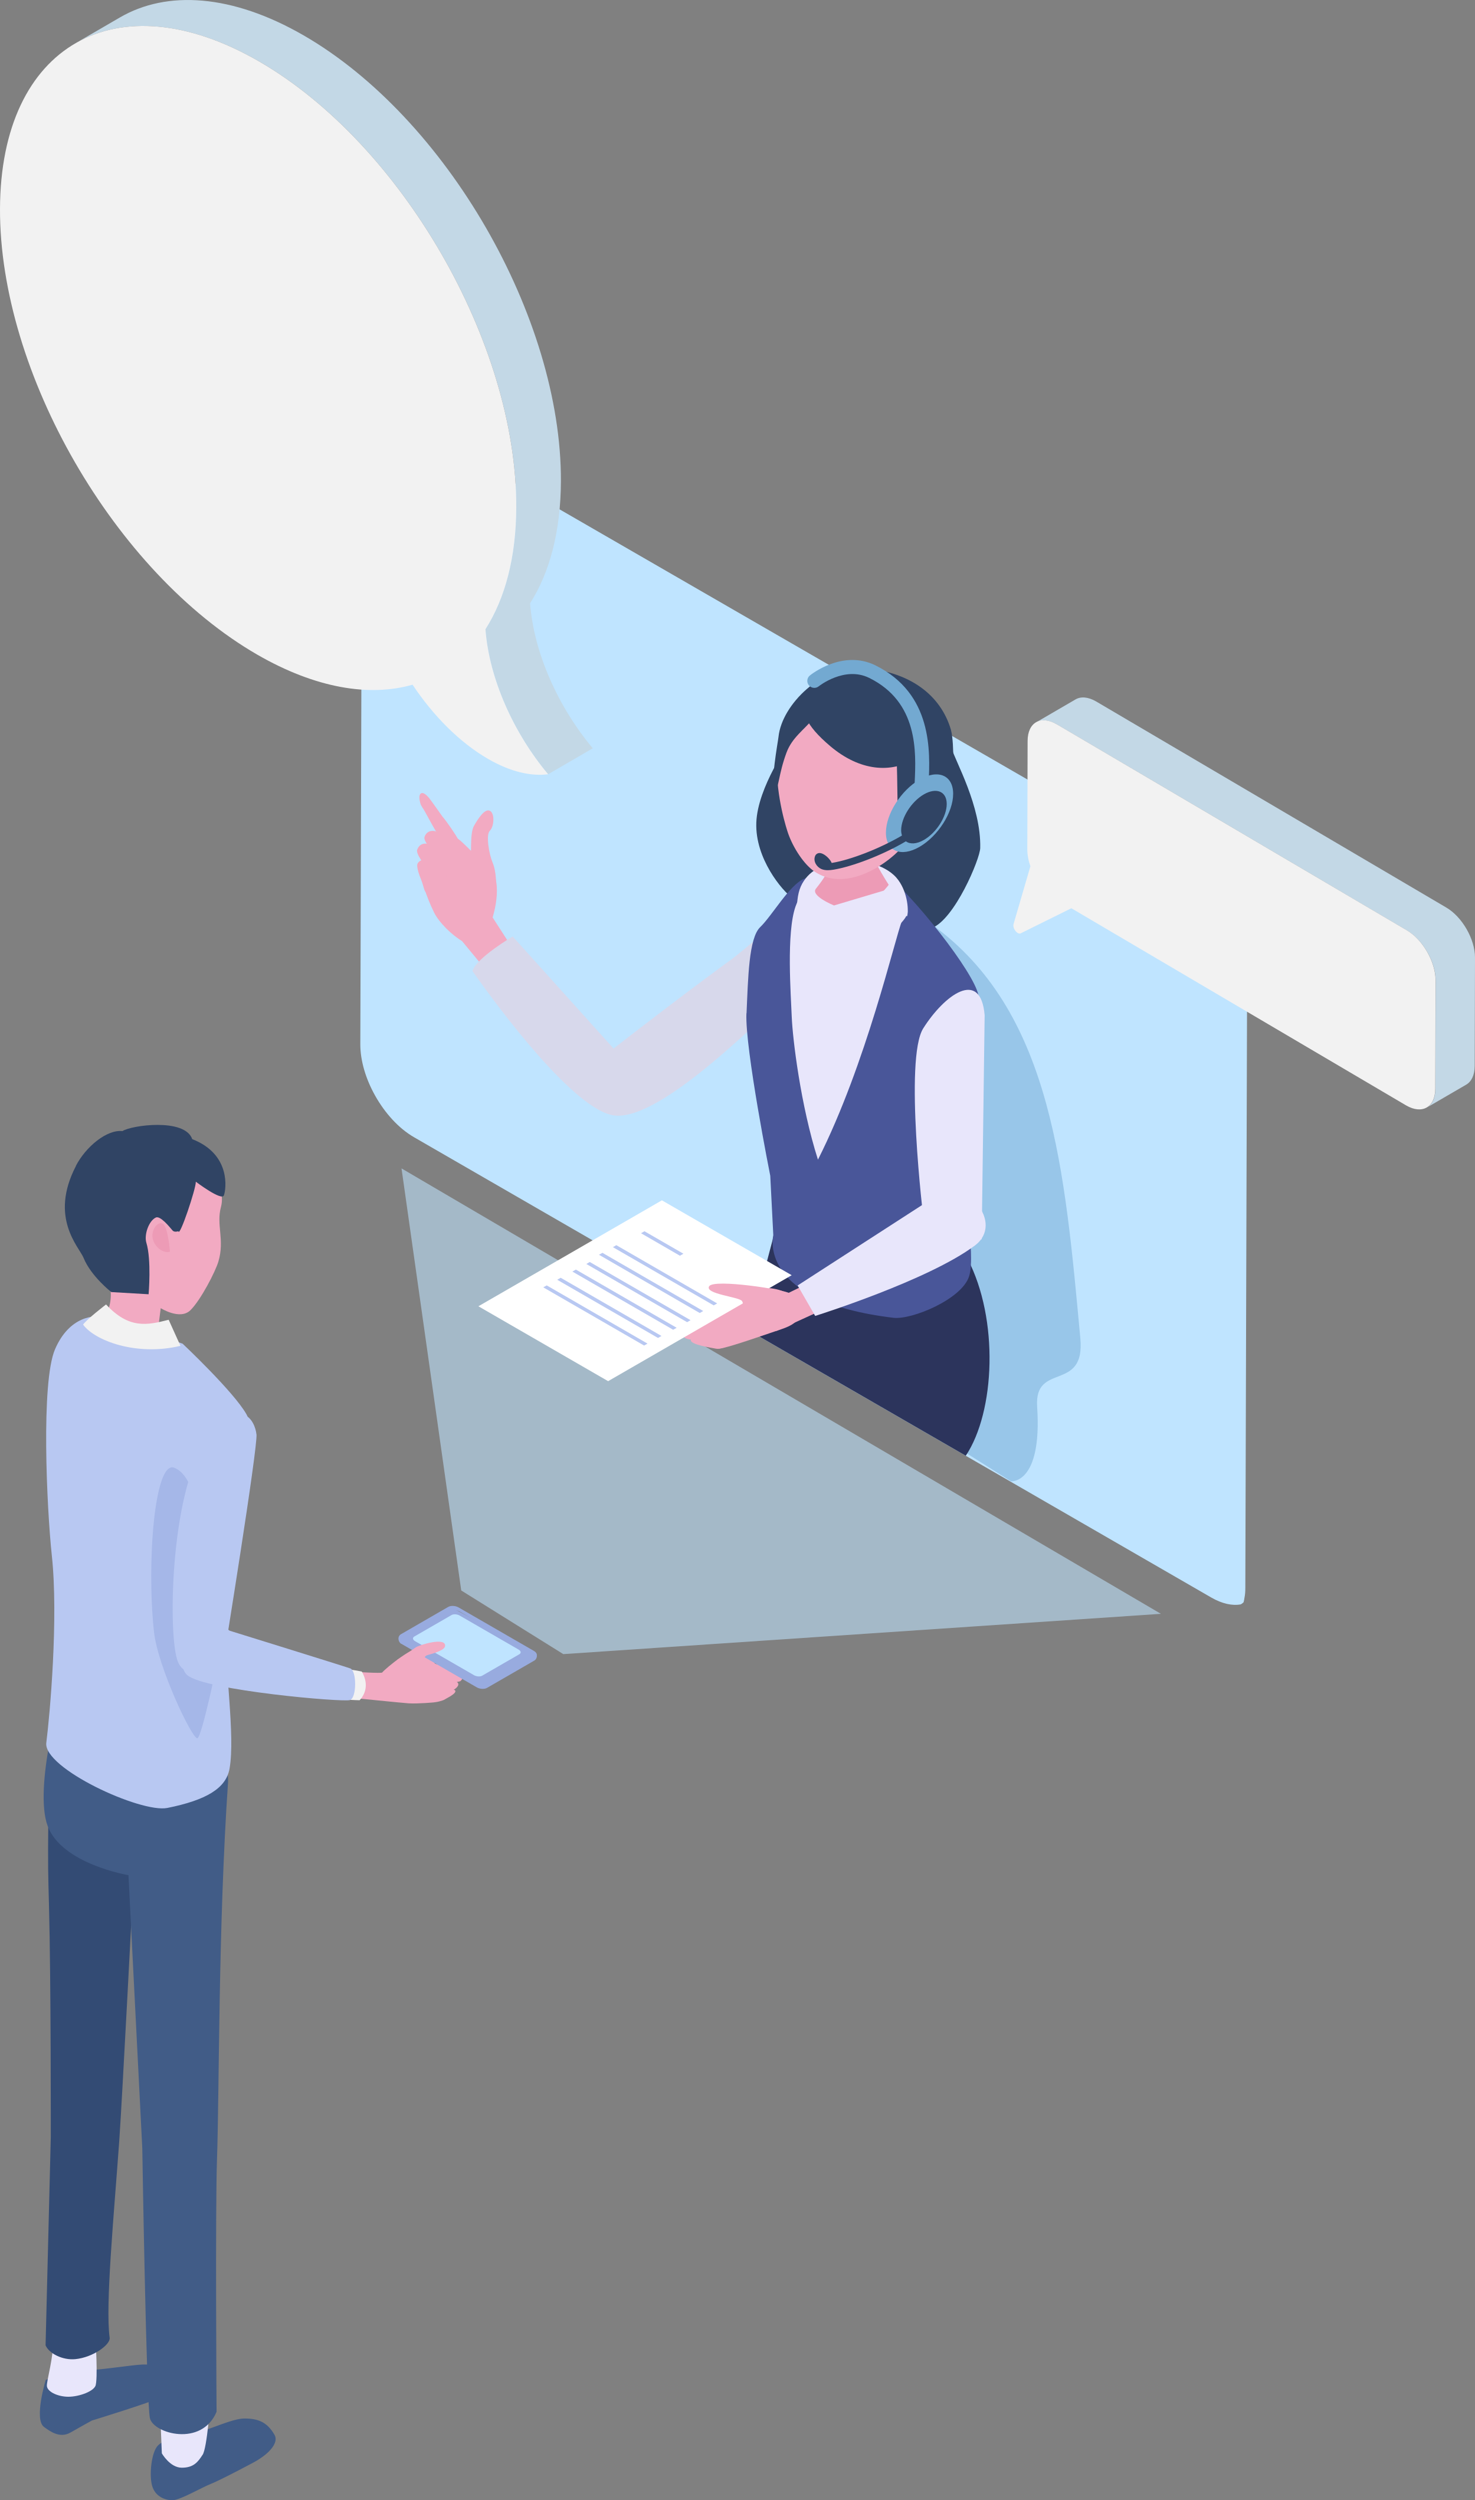 <?xml version="1.0" encoding="UTF-8"?>
<svg xmlns="http://www.w3.org/2000/svg" viewBox="0 0 243.08 412.01">
  <rect x="0" y="0" width="243.08" height="412.01" fill="#808080" stroke="none"/>
  <defs>
    <style>
      .cls-1, .cls-2 {
        fill: #bfe4ff;
      }

      .cls-3 {
        fill: #304464;
      }

      .cls-4 {
        fill: #2c345c;
      }

      .cls-5 {
        fill: #d7d8eb;
      }

      .cls-6 {
        fill: #495699;
      }

      .cls-7 {
        fill: #fff;
      }

      .cls-8 {
        fill: #c3d8e6;
      }

      .cls-9 {
        fill: #73a9d1;
      }

      .cls-10 {
        fill: #415c87;
      }

      .cls-11 {
        fill: #f2f2f2;
      }

      .cls-12 {
        fill: #98abdf;
      }

      .cls-13 {
        isolation: isolate;
      }

      .cls-14 {
        fill: #a5b7e8;
      }

      .cls-15 {
        fill: #91c1e5;
        mix-blend-mode: multiply;
        opacity: .83;
      }

      .cls-16 {
        fill: #ed9bb6;
      }

      .cls-17 {
        fill: #e8e6fb;
      }

      .cls-2 {
        opacity: .57;
      }

      .cls-18 {
        fill: #b8c8f2;
      }

      .cls-19 {
        fill: #f2aac2;
      }

      .cls-20 {
        fill: #334b74;
      }
    </style>
  </defs>
  <g class="cls-13">
    <g id="_レイヤー_2" data-name="レイヤー 2">
      <g id="Layer_1" data-name="Layer 1">
        <g>
          <g>
            <g>
              <g>
                <path class="cls-10" d="M30.51,401.1c1.46.57,7.15-2.49,9.61-2.55,2.46-.06,3.94.64,5.12,2.68.76,1.31-.9,3.2-3.56,4.61-3.3,1.76-5.99,3.11-6.87,3.45-1.59.62-5.14,2.72-6.38,2.72-1.24,0-2.83-.6-3.35-2.34-.52-1.73-.15-5.53.93-6.66,1.08-1.14,4.5-1.91,4.5-1.91Z"/>
                <path class="cls-10" d="M11.77,390.49c1.12.59,8.17-.52,10.86-.78,2.29-.23,3.93.14,4.72,1.28.79,1.14.62,3.37-.8,4.06-1.82.88-11.41,3.83-11.41,3.83,0,0-1.8.98-3.54,1.98-1.74.99-3.34-.19-4.33-.91-1.73-1.25.27-7.77.27-7.77l4.24-1.68Z"/>
                <path class="cls-17" d="M33.38,404.53c-.76,1.18-1.47,2.12-3.42,2.12-1.95,0-3.29-2.37-3.29-2.37l-.34-8.49h8.33s-.51,7.56-1.27,8.74Z"/>
                <path class="cls-17" d="M15.71,393.21c-.49,1-3.04,1.84-4.74,1.74-1.7-.1-3.17-.89-3.24-1.75-.07-.87,1.14-4.79,1.07-8.01l6.92-.11s.47,7.14-.01,8.14Z"/>
                <path class="cls-20" d="M22.04,309.08s-14.01-17.65-14.08-9.35c-.08,8.29-.02,9.19.11,14.16.34,12.66.3,38.28.3,38.28l-.86,34.32c.6,1.37,2.83,2.47,4.9,2.27,2.93-.28,5.82-2.41,5.66-3.52-.74-5.32.73-20.5,1.58-32.41.49-6.93,2.3-42.07,2.39-43.74Z"/>
                <path class="cls-10" d="M37.58,293.56c.57-8.22-24.2-23.39-26.65-17.3-.88,2.19-5.41,18.34-3.08,24.63,2.33,6.29,13.32,8.12,13.32,8.12l2.28,45.01s.66,41.98,1.26,44.49c.6,2.51,8.52,4.77,10.98-1.07,0,0-.22-33.52.07-41.6.4-11.41.19-38.47,1.83-62.27Z"/>
              </g>
              <path class="cls-18" d="M7.63,287.19c-.54,4.19,15.58,11.62,19.95,10.74,6.4-1.29,9.68-3.23,10.25-6.48.98-5.59-.89-16.58-.52-23.06.84-14.93,2.88-18.84,3.62-23.39.48-2.97,1.11-9.42-.33-11.97-2.1-3.7-10.51-11.61-10.51-11.61,0,0-11.75-4.01-12.72-4.31-1.77-.55-5.96-.21-8.3,5.23-2.34,5.44-1.37,26.12-.53,33.99,1.11,10.28-.32,26.25-.91,30.86Z"/>
              <g>
                <g>
                  <path class="cls-19" d="M14.17,203.15c.28,1.49,1.13,3.79,1.13,3.79,4.68,4.8,2.83,9.45,1.11,11.43,0,0,2.75,1.1,5.79,1.42,3.05.32,3.85-.8,3.85-.8l.44-3.42s3.18,2.02,4.89.34c1.71-1.68,4.13-6.38,4.61-8.02,1.07-3.59-.38-6.02.42-8.98.96-3.55-2.49-7.11-5.21-9.57-2.72-2.46-8.71-1.88-12.12-.5-2.96,1.2-4.94,3.85-5.47,6.01-.53,2.15-.12,4.73.56,8.32Z"/>
                  <path class="cls-16" d="M26.81,201.65c-.88-.46-2.05,1.18-1.59,2.66.46,1.49,1.96,2.28,2.79,1.95,0,0-.32-4.16-1.2-4.62Z"/>
                </g>
                <path class="cls-3" d="M12.5,192.13c1.65-3.18,5.11-6.02,7.68-5.74,1.45-.96,10.29-2.2,11.5,1.33,6.44,2.49,5.58,8.28,5.22,9.26-.36.99-4.63-2.25-4.63-2.25.06,1.07-2.71,9.31-2.87,8.16,0,0-.66.24-.97-.13-.53-.62-2.03-2.48-2.76-2.12-1.19.58-1.94,2.88-1.55,4.15.86,2.82.37,8.49.37,8.49l-6.15-.36s-3.35-2.62-4.56-5.62c-.75-1.84-5.71-6.61-1.26-15.17Z"/>
                <path class="cls-11" d="M27.81,217.48c-3.56.91-6.56,1.55-10.33-2.52,0,0-3.15,2.41-3.79,3.32,1.93,2.65,8.8,5.24,16.05,3.5l-1.94-4.29Z"/>
              </g>
              <path class="cls-14" d="M32.64,257.35s1.1-13.36-3.89-15.47c-3.31-1.39-4.6,15.84-3.37,27.05.62,5.71,6.22,17.53,7.13,17.52.74-.01,3.43-13.07,3.9-15.33,1.24-6.01-3.76-13.77-3.76-13.77Z"/>
            </g>
            <polygon class="cls-2" points="66.17 192.54 76.01 262.09 92.83 272.58 191.32 265.94 66.17 192.54"/>
            <g>
              <path class="cls-18" d="M42.27,236.35c.23,2.19-5.42,37.06-5.42,37.06,0,0-5.76,4.48-7.5.51s-1.3-27.86,4.5-36.16c5.81-8.29,8.19-3.6,8.41-1.41Z"/>
              <g>
                <path class="cls-19" d="M73.3,274.68l2.95-.71s1.7-1.58,1.74-1.53c.53.66-.17,2.13-.73,2.53-.56.41-2.1,1.25-3.11,1.46-.66.14-2.41,0-3-.11-.99-.2-1.49-1.78-.59-2.56.15.09,2.74.92,2.74.92Z"/>
                <path class="cls-19" d="M62.98,275.61c-.13.17-4.5-.11-4.5-.11l-.87,4.24s8.84.9,9.73.95c1.64.09,4.22-.16,4.22-.16,0,0,1.39-.43,1.39-1.31,0-.64.07-1.33-.03-1.97-.3-1.97-1.89-4.5-3.47-5.61-1.01-.71-5.9,3.25-6.47,3.98Z"/>
                <path class="cls-19" d="M72.09,277.66c1.78-.08,3.78-.62,3.78-.62.75-.66.57-1.83-.94-1.41,0,0-3.09.04-3.76,1.42.01,1.25.18.67.92.61Z"/>
                <path class="cls-19" d="M71.52,278.38c.88,1.65,4.68-.18,3.91-1.09-.54-.63-2.24.12-3.08.09-.96-.04-1,.55-.83,1Z"/>
                <path class="cls-19" d="M71.39,279.68c-.27.31.16.35.2.77.02.17,1.38-.21,1.56-.32.46-.29,2.13-1.05,1.87-1.54-.25-.5-3,.36-3.63,1.09Z"/>
                <g>
                  <path class="cls-12" d="M66.14,270.88l12.42,7.17c.52.3,1.28.34,1.71.09l7.81-4.51c.43-.25.6-1.09.08-1.38l-12.67-6.77c-.52-.3-1.28-.34-1.71-.09l-7.85,4.08c-.43.25-.32,1.12.2,1.42Z"/>
                  <path class="cls-1" d="M68.41,270.45l9.72,5.61c.41.23,1.01.27,1.34.07l6.12-3.53c.33-.19.28-.54-.13-.77l-9.72-5.61c-.41-.23-1.01-.27-1.34-.07l-6.12,3.53c-.33.19-.28.54.13.77Z"/>
                  <path class="cls-12" d="M66.22,270.3l12.42,7.17c.52.3,1.28.34,1.71.09l7.81-4.51c.43-.25.35-.69-.16-.99l-12.42-7.17c-.52-.3-1.28-.34-1.71-.09l-7.81,4.51c-.43.25-.35.69.16.99ZM67.26,269.51l6.97-4.02c.38-.22,1.06-.18,1.53.08l11.08,6.4c.46.27.53.66.15.88l-6.97,4.02c-.38.22-1.06.18-1.53-.08l-11.08-6.4c-.46-.27-.53-.66-.15-.88Z"/>
                </g>
                <path class="cls-19" d="M65.45,273.51s.07.09,3.05-2.03c.56-.4,5.03-1.79,4.85-.22-.08.74-2.3,1.31-2.84,1.46-1.44.41.65,1.75-.4,2.77-1.37,1.34-4.66-1.98-4.66-1.98Z"/>
                <path class="cls-11" d="M56.36,280.03c1.92.14,2.91.15,2.91.15,1.21-1.31,1.35-3.02.35-4.73,0,0-1.25-.27-3.11-.48-6.18-.72-6.88,4.56-.15,5.06Z"/>
                <path class="cls-18" d="M30.89,276.06c2.9,2.5,25.69,4.49,26.8,4.09,1.11-.4,1.11-4.83.04-5.21-1.06-.38-19.89-6.22-19.89-6.22-4.04-3.34-9.86,4.84-6.96,7.34Z"/>
              </g>
            </g>
          </g>
          <g>
            <path class="cls-1" d="M205.53,159.52l-.3,102.11c0,.59-.03,1.15-.14,1.66-.03.25-.09.51-.15.75-.14.14-.3.25-.45.34-1.4.26-3.07-.09-4.88-1.13l-40.46-23.36-20.34-11.74-15.43-8.91-55.17-31.85c-2.52-1.46-4.79-3.98-6.4-6.86-1.51-2.69-2.43-5.7-2.43-8.43l.3-102.11c0-.9.1-1.7.29-2.4.14-.14.3-.25.45-.34.51-.1,1.06-.11,1.62-.03.16.01.31.05.46.07.87.17,1.81.53,2.78,1.09l131.4,75.87c3.59,2.06,6.67,6.29,8.05,10.61.52,1.58.79,3.17.79,4.68Z"/>
            <path class="cls-15" d="M134.29,223.73l-4.53-35.25s-2.22-68.08,11.98-65.28c12.4,2.45,17.79,4.71,17.14,16.06-.3,5.28-7.71,11.24-4.37,13.79,18.88,14.39,20.96,39.8,23.53,67.49.83,8.96-7.61,3.83-7.12,11.26.86,12.83-4.31,12.3-4.31,12.3l-32.32-20.37Z"/>
            <g>
              <g>
                <g>
                  <g>
                    <path class="cls-19" d="M74.44,137.76c1.38.15,2.82,2.49,5.74,4.65s1.38,8.01.62,9.88c-.3.74-3.53,3.42-4.6,2.81-1.69-.96-3.85-3.08-4.67-4.74-1.32-2.68-2.04-5.37-2.04-5.37,0,0,.06-3,1.53-4.61,1.48-1.6,2.04-2.77,3.42-2.62Z"/>
                    <path class="cls-19" d="M80.76,133.62c.81.46.66,2.61-.03,3.27-.69.66-.13,3.85.43,5.2.71,1.69.57,3.63.63,4.71.21,3.63-4.73.19-4.68-.69.06-1.05-.56-1.36.4-4.03.26-.71-.14-4.68.59-5.97.73-1.29,1.83-2.94,2.64-2.49Z"/>
                  </g>
                  <g>
                    <path class="cls-19" d="M68.86,142.22c.42-.58,1.04-.64,1.6-.31.43.45.62,1.21.77,1.79.14.52.14.64.24,1.16,0,0,0,0,0,.01.07.37.19,1.14.17,1.47-.03.49-.27.9-.67.98-.36.07-.85-.24-.99-.59-.13-.3-.36-1.28-.52-1.62-.31-.75-.95-2.4-.6-2.88Z"/>
                    <path class="cls-19" d="M68.76,140.01c.29-.83.99-1.13,1.78-.94.66.37,1.16,1.2,1.54,1.83.34.56.4.7.7,1.28.19.37.67,1.33.76,1.74.14.59,0,1.15-.44,1.39-.4.21-1.08.01-1.38-.35-.26-.32-.92-1.45-1.22-1.76h0c-.63-.76-1.99-2.5-1.75-3.2Z"/>
                    <path class="cls-19" d="M69.96,137.91c.29-.83.99-1.13,1.78-.94.66.37,1.16,1.2,1.54,1.83.29.46.38.65.57,1.03.2.38.67,1.02.83,1.41.23.56.37,1.16-.04,1.46-.37.27-.91.11-1.25-.2-.3-.28-1.07-.95-1.34-1.43-.57-.65-2.34-2.41-2.09-3.15Z"/>
                    <path class="cls-19" d="M75.51,138.36c.38.79-.26,2.84-1.05,2.67-.67-.35-4.14-6.74-4.45-7.32-.2-.37-.62-.9-.73-1.3-.16-.58-.32-1.44.12-1.68.4-.22.97.38,1.28.73.27.31,2.22,3.08,2.22,3.08.65.74,2.25,3.04,2.62,3.82Z"/>
                  </g>
                  <polygon class="cls-19" points="75.32 154.08 79.39 159.01 84.2 155.86 80.88 150.71 75.32 154.08"/>
                </g>
                <path class="cls-5" d="M77.86,160.01c4.58,6.54,16.95,23.05,23.4,23.81,7.97.95,25.48-17.51,28.57-19.91,2.39-1.85-.82-12.7-.86-12.72l-27.14,22.39-17.34-19.26s-5.95,3.5-6.63,5.68Z"/>
              </g>
              <g>
                <path class="cls-4" d="M159.47,207.46l-31.63-5.08-4.45,16.86,35.77,20.65c4.84-7.26,5.48-22.5.31-32.43Z"/>
                <path class="cls-5" d="M99.54,174.02s32.44-25.46,36.08-25.53c3.64-.07,4.57,6.92.52,10.21-8.59,6.98-27.93,24.49-31.47,23.13-5.21-1.99-5.13-7.81-5.13-7.81Z"/>
                <g>
                  <path class="cls-3" d="M156.88,123.43c-.83-3.2-26.7-1.16-26.7-1.16,0,0-5.34,7.41-5.54,13.31-.21,5.9,4.26,11.21,5.96,12.41,2.52,1.76,11.46,7.45,11.46,7.45,0,0,7.75-1.11,11.5-2.51,3.75-1.4,7.94-11.37,7.98-13.18.17-6.94-4.16-14.41-4.66-16.32Z"/>
                  <g>
                    <path class="cls-17" d="M140.7,142.39c5.31,2.73,13.28,12.05,13.28,12.05l-6.49,60.45-14.82-12.11-5.48-34.99,2.31-18.84s5.89-9.28,11.2-6.55Z"/>
                    <path class="cls-6" d="M123.03,166.98c.26-5.77.36-12.4,2.26-14.21,1.9-1.82,4.79-6.88,7.13-7.91s-.27,1.58-1.31,4.5c-1.55,4.37-.76,14.71-.63,18.22.14,3.52,1.45,14.55,4.32,23.52,8.01-15.87,12.65-36.39,13.88-39.46,1.53-3.81-4.39-9.04-4.39-9.04,4.8,3.29,14.84,15.72,16.69,20.53,1.86,4.82-.41,16.3-2.54,31.57,0,0,2.47,11.8,1.27,15.61-1.2,3.81-9.46,7.2-12.46,6.85-22.66-2.7-19.81-13.61-19.81-13.61l-.5-9.79s-4.19-21.01-3.93-26.79Z"/>
                  </g>
                  <g>
                    <path class="cls-17" d="M136.52,142.75c-1.5-.22-4.2,1.43-4.9,4.38-.75,3.15.27,6.94.27,6.94l4.85-.11.68-1.11c-.24-.93-.65-7.82-.9-10.1Z"/>
                    <path class="cls-17" d="M149.5,150.98c.31-1.18-.02-4.33-1.77-6.34-2.12-2.44-6.35-2.82-6.35-2.82l-2.04,4.4.7,1.11c.94.2,7.3,2.87,9.45,3.65Z"/>
                    <g>
                      <path class="cls-16" d="M133.02,134.52c.73,5.86,3.88,4.85,2.79,8.45-.23.74,1.81-.5-1.35,3.48-.93,1.17,2.98,2.76,2.98,2.76l9.4-2.8c-5.39-8.41-2.42-6.05-2.13-12.37l-11.69.49Z"/>
                      <path class="cls-19" d="M146.78,112.04c-.89-.37-8.61-.64-9.58-.33-14.26,4.62-7.78,24.31-7.3,25.67.82,2.32,2.59,5.1,4.39,6.28,6.22,4.08,14.35-3.4,14.72-4.64.42-1.39,11.62-21.27-2.24-26.99Z"/>
                      <path class="cls-16" d="M148.37,138.36c1.34.4,2.99-.97,3.68-3.06.69-2.09.17-4.11-1.17-4.52-1.34-.4-3.85,7.18-2.52,7.58Z"/>
                      <path class="cls-3" d="M156.73,120.32c-1.66-5.77-6.83-9.75-14.86-10.26-6.26-.4-12.99,5.93-13.57,11.34-.1.92-1.43,7.97-.52,8.46.54.29.51-2.29,1.84-5.85.93-2.48,2.83-3.68,4.48-5.67,2.52,3.4,4.6,2.32,8.17,2.55,3.67.24,5.13-.75,5.13-.75,0,0,.2,2.29.36,4.97.14,2.37.18,10.65.18,10.65,0,0,9.01-4.54,9.15-10.78.03-1.11-.06-3.57-.37-4.67Z"/>
                      <path class="cls-3" d="M148.74,117.63l-16.5-2.05c.19,1.73.14,3.64,4.65,7.43,4.77,4.01,9.93,4.51,13.97,1.98-.23-1.75-2.12-7.35-2.12-7.35Z"/>
                    </g>
                    <path class="cls-17" d="M147,145.07s-4.06,6.36-11.01,6.66l-.58,1.07s0,0,0,0c.86,2.15,4.71,5.31,4.71,5.31,0,0,9.79-5.58,9.44-8.02-.35-2.44-2.56-5.02-2.56-5.02Z"/>
                  </g>
                </g>
              </g>
              <g>
                <path class="cls-9" d="M157.08,130.81c0,3.06-2.48,6.97-5.54,8.74-3.06,1.77-5.54.72-5.54-2.34s2.48-6.97,5.54-8.74c3.06-1.77,5.54-.72,5.54,2.34Z"/>
                <path class="cls-9" d="M151.91,133.18c-.54,0-1.02-.38-1.13-.93-.16-.8-.11-1.93-.04-3.35.23-4.94.62-13.19-7.5-17.19-4.06-2-8.28,1.36-8.32,1.39-.49.4-1.22.32-1.62-.17-.4-.49-.33-1.22.17-1.62.22-.18,5.42-4.32,10.79-1.67,9.47,4.67,9.02,14.23,8.78,19.36-.06,1.22-.11,2.27,0,2.8.12.62-.28,1.23-.9,1.35-.08.02-.15.02-.22.02Z"/>
                <path class="cls-3" d="M152.26,130.9c-2.07,1.2-3.75,3.85-3.75,5.92,0,.33.06.61.13.87-3.78,2.21-8.51,4-11.44,4.49-.05,0-.1.02-.14.02-.02-.06-.05-.12-.09-.19-.33-.61-1.23-1.46-1.95-1.44-.31.02-.57.2-.69.49-.35.86.25,1.8,1.02,2.14.35.15.71.2,1.07.2.32,0,.65-.04.97-.09,3.03-.51,7.93-2.33,11.9-4.67.69.5,1.76.47,2.97-.23,2.07-1.2,3.76-3.85,3.76-5.92s-1.68-2.78-3.76-1.59Z"/>
              </g>
              <g>
                <g>
                  <g>
                    <g>
                      <path class="cls-19" d="M108.75,215.84c.43.09,7.23-.72,10.48-.36,0,0-.37,2.1-.76,2.11-1.41.04-9.64.06-10.36-.6-.36-.33-.26-1.35.63-1.15Z"/>
                      <path class="cls-19" d="M110.39,218.56c-.03-.34-.03-.92.45-1.09.66-.24,4.82.04,5.46.06,2.02.08,4.44-.12,4.44-.12l.32,2.66c-.51-.07-6.06-.72-6.06-.72,0,0-4.53-.01-4.61-.8Z"/>
                      <path class="cls-19" d="M112.73,220.26c-.03-.34-.12-.89.35-1.06.66-.24,1.76-.07,2.44-.25.29-.07,2.12-.1,2.76-.08,2.02.08,1.41,1.84-.06,1.91-1.47.07-5.41.26-5.49-.53Z"/>
                      <path class="cls-19" d="M113.85,220.81c.05-.34.19-.9.69-.95.7-.07,1.73.35,2.43.34.3,0,2.08.4,2.7.58,1.94.56-.89,1.63-1.67,1.47-.77-.16-4.26-.66-4.16-1.44Z"/>
                    </g>
                    <path class="cls-19" d="M115.35,218.72c-.39-.4-.14-1.37.2-1.9.34-.53,3.97-4.26,9.6-4.58,5.63-.32,7.57,3.47,6.83,4.53-.74,1.06-1.24,1.6-3.21,2.27-4.13,1.39-10.19,3.54-10.6,3.18-.41-.36-2.44-3.09-2.82-3.49Z"/>
                  </g>
                  <polygon class="cls-19" points="135.68 210.27 129.26 213.39 127.9 219.35 137.36 215.03 135.68 210.27"/>
                  <path class="cls-17" d="M154,197.26l-22.55,14.57,2.89,5.02s18.66-5.85,26.33-11.61c4.95-3.71-1.54-11.49-6.67-7.98Z"/>
                  <g>
                    <polygon class="cls-7" points="130.47 210.14 109.08 197.8 78.84 215.26 100.22 227.6 130.47 210.14"/>
                    <g>
                      <polygon class="cls-18" points="106.71 221.41 90.1 211.82 89.53 212.14 106.15 221.73 106.71 221.41"/>
                      <polygon class="cls-18" points="109.01 220.15 92.4 210.56 91.83 210.89 108.44 220.48 109.01 220.15"/>
                      <polygon class="cls-18" points="111.51 218.8 94.9 209.21 94.33 209.54 110.94 219.13 111.51 218.8"/>
                      <polygon class="cls-18" points="113.8 217.55 97.19 207.96 96.63 208.29 113.24 217.88 113.8 217.55"/>
                      <polygon class="cls-18" points="115.89 216.04 99.28 206.45 98.71 206.77 115.32 216.37 115.89 216.04"/>
                      <polygon class="cls-18" points="118.19 214.79 101.57 205.19 101.01 205.52 117.62 215.11 118.19 214.79"/>
                      <polygon class="cls-18" points="112.63 206.6 112.05 206.93 105.64 203.22 106.21 202.9 112.63 206.6"/>
                    </g>
                  </g>
                  <path class="cls-19" d="M130.15,213.13c-.69-.59-12.49-2.44-13.28-1.17-.79,1.27,4.85,1.74,5.39,2.41.65.81-1.05,1.87-.11,2.19.94.32,9.34-2.29,8-3.43Z"/>
                </g>
                <path class="cls-17" d="M162.27,167.3c-.66-7.79-6.66-3.32-10.12,2.16-3.16,5,.04,31.44.04,31.44l9.59,3.34.49-36.93Z"/>
              </g>
            </g>
          </g>
          <g>
            <path class="cls-8" d="M87.36,99.41c3.21-5.02,5.05-11.81,5.08-20.14.08-26.99-18.91-59.88-42.4-73.44C38.21-.99,27.5-1.62,19.77,2.87l-7.36,4.28c7.73-4.49,18.44-3.86,30.27,2.96,23.49,13.56,42.48,46.45,42.4,73.44-.02,8.33-1.87,15.12-5.08,20.14.62,8.16,4.62,17.08,10.33,23.9l7.36-4.28c-5.71-6.82-9.72-15.74-10.33-23.9Z"/>
            <path class="cls-11" d="M42.68,10.11c23.49,13.56,42.48,46.45,42.4,73.44-.02,8.33-1.87,15.12-5.08,20.14.62,8.16,4.62,17.08,10.33,23.9-2.86.36-6.22-.41-9.88-2.52-4.72-2.73-9.05-7.12-12.46-12.24-7.13,2.04-16,.58-25.59-4.95C18.9,94.31-.08,61.43,0,34.43.08,7.44,19.18-3.45,42.68,10.11Z"/>
          </g>
          <g>
            <path class="cls-8" d="M238.31,149.53l-57.67-33.94c-1.33-.77-2.53-.84-3.4-.33l-6.48,3.77c.87-.51,2.07-.43,3.4.33l57.67,33.94c2.64,1.53,4.78,5.22,4.77,8.26l-.05,17.88c0,1.51-.54,2.57-1.4,3.07l6.48-3.77c.86-.5,1.39-1.56,1.4-3.07l.05-17.88c0-3.04-2.13-6.74-4.77-8.26Z"/>
            <path class="cls-11" d="M174.15,119.35c-2.64-1.53-4.79-.3-4.8,2.74l-.05,17.88c0,.9.18,1.85.51,2.78l-2.78,9.53c-.15.51.26,1.22.7,1.47.17.1.34.13.49.05l8.34-4.13,55.17,32.49c2.64,1.53,4.79.3,4.8-2.74l.05-17.88c0-3.04-2.13-6.74-4.77-8.26l-57.67-33.94Z"/>
          </g>
        </g>
      </g>
    </g>
  </g>
</svg>